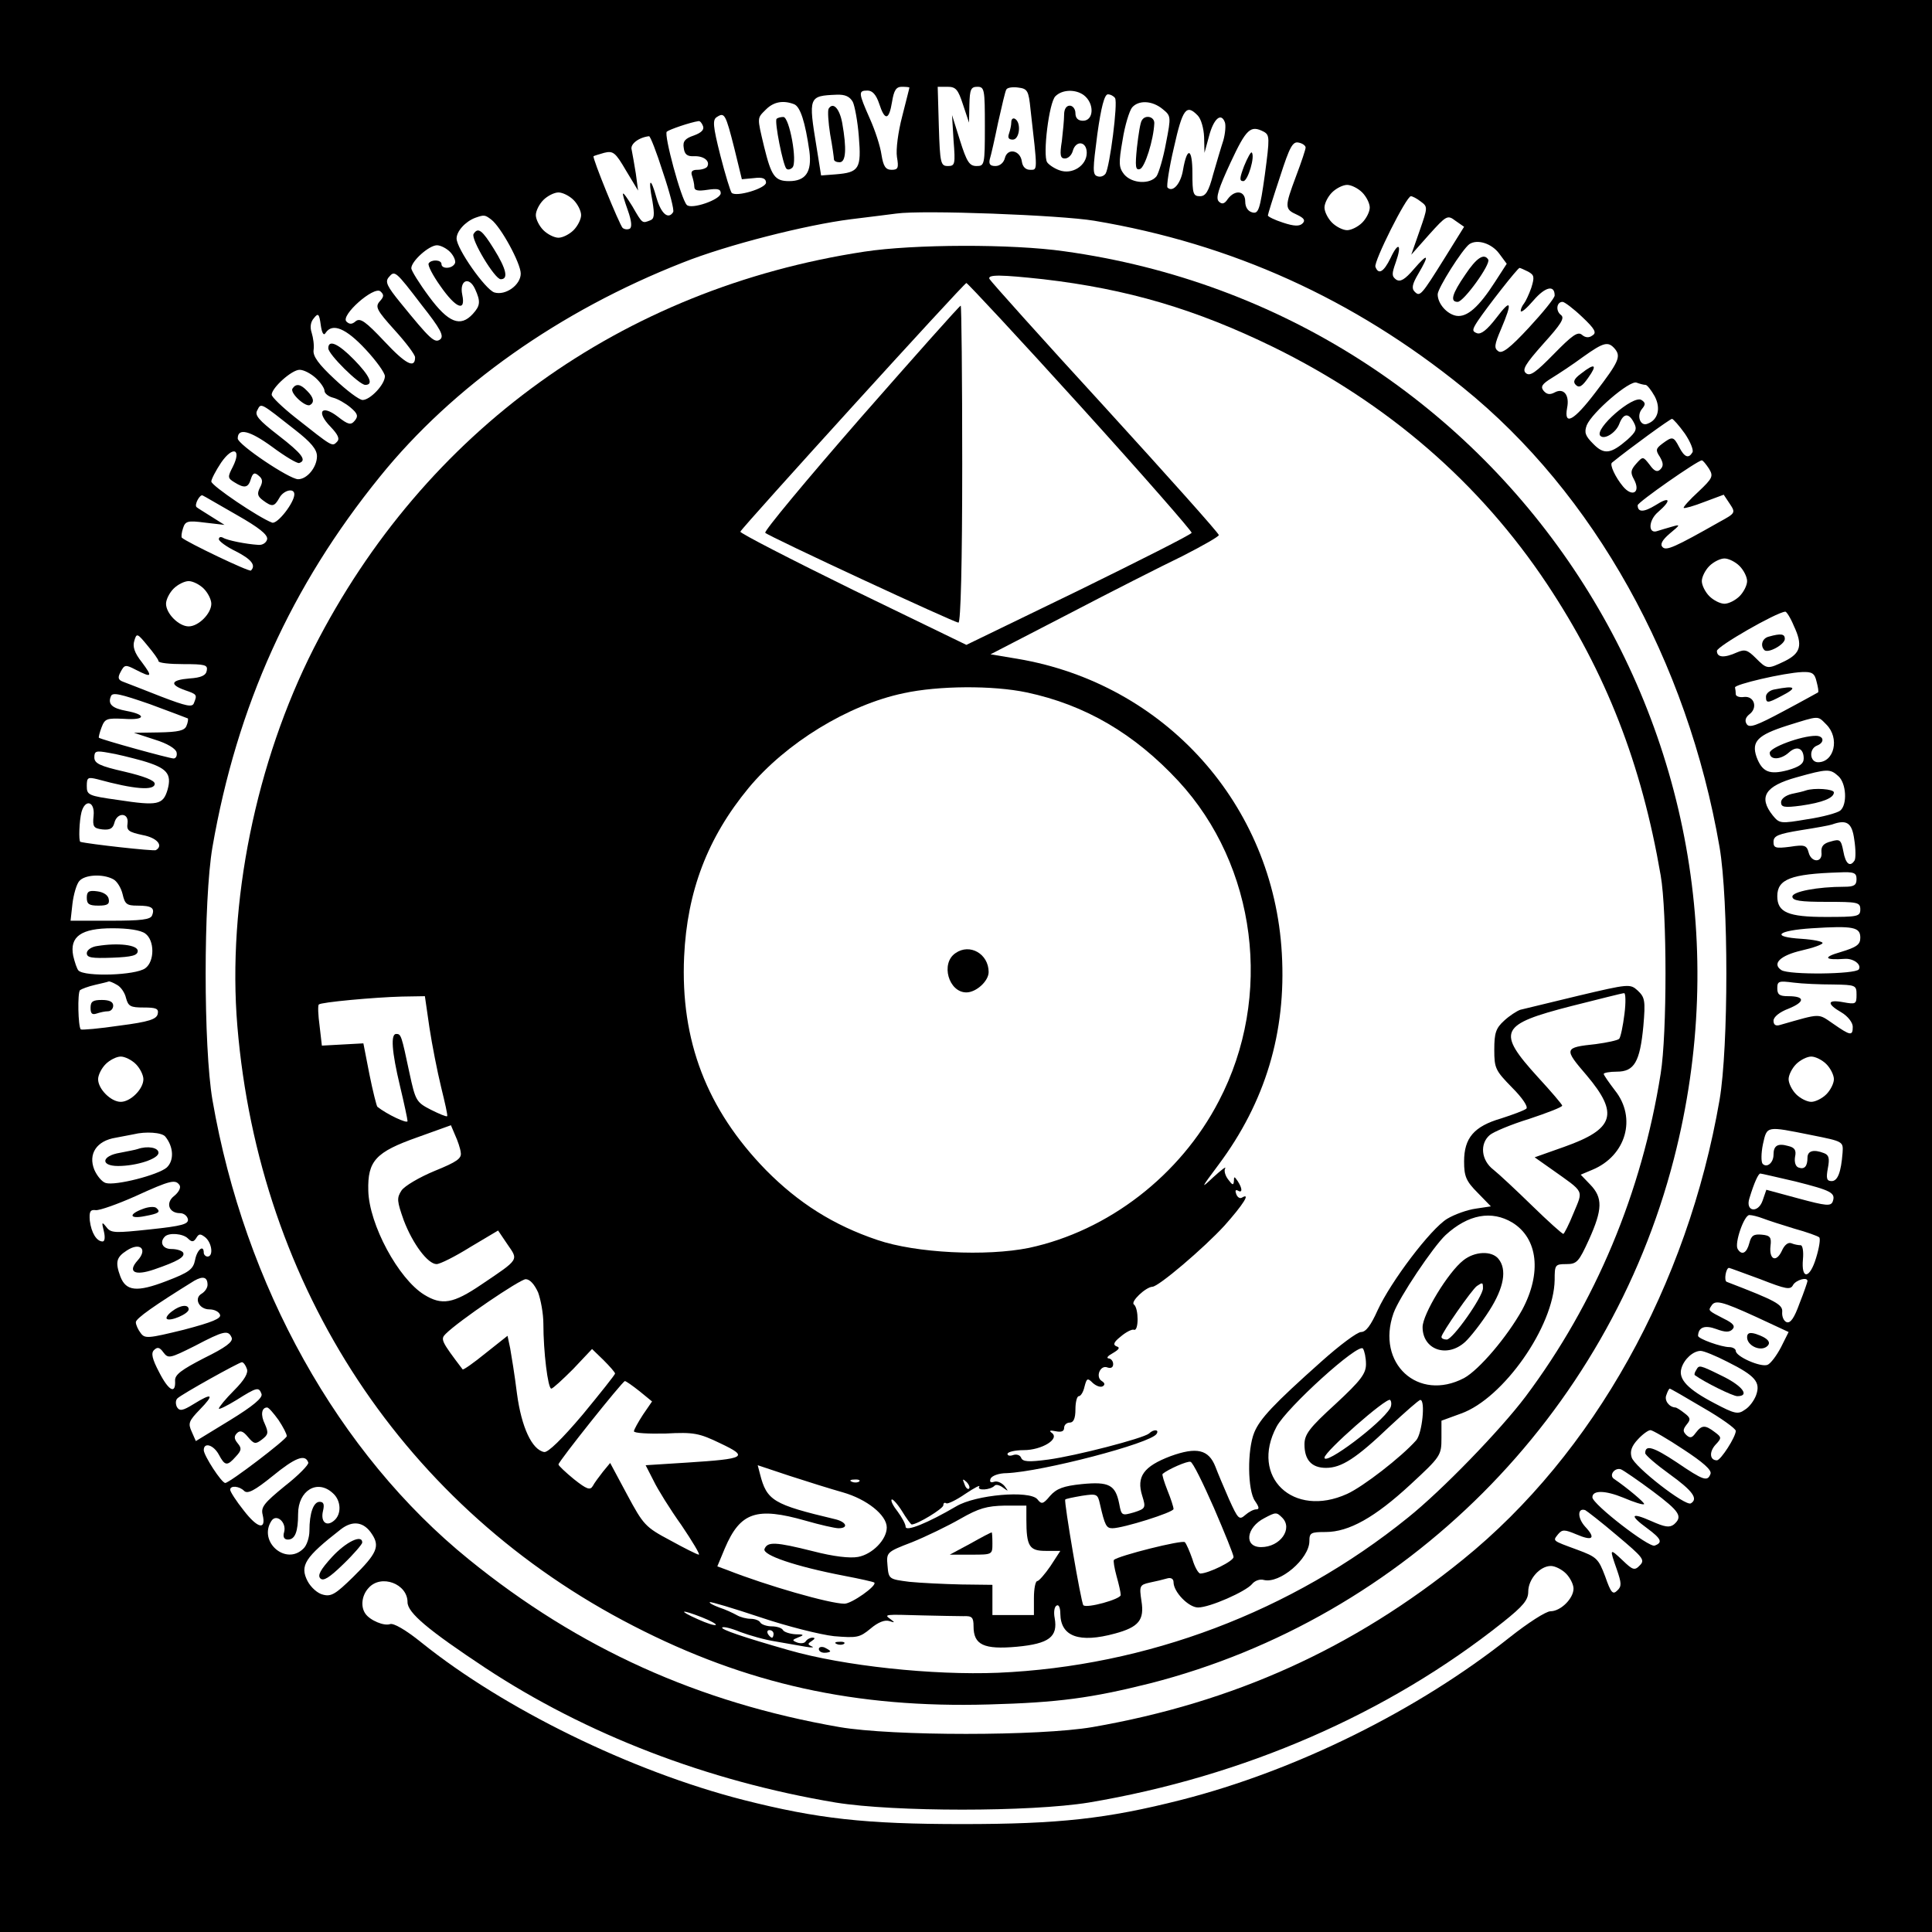 <?xml version="1.0" standalone="no"?>
<!DOCTYPE svg PUBLIC "-//W3C//DTD SVG 20010904//EN"
 "http://www.w3.org/TR/2001/REC-SVG-20010904/DTD/svg10.dtd">
<svg version="1.0" xmlns="http://www.w3.org/2000/svg"
 width="512pt" height="512pt" viewBox="0 0 512 512"
 preserveAspectRatio="xMidYMid meet">
<g transform="translate(0,512) scale(0.1,-0.1)"
fill="#000000" stroke="none">
<path d="M0 2560 l0 -2560 2560 0 2560 0 0 2560 0 2560 -2560 0 -2560 0 0
-2560z m2410 2328 c0 -2 -9 -36 -19 -76 -11 -42 -17 -88 -14 -108 5 -29 3 -34
-14 -34 -16 0 -22 9 -27 40 -3 22 -17 65 -31 96 -30 68 -31 74 -6 74 13 0 23
-11 31 -35 15 -46 26 -44 34 5 5 31 11 40 26 40 11 0 20 -1 20 -2z m142 -45
l16 -48 1 48 c1 40 4 47 21 47 19 0 20 -7 20 -105 0 -102 -1 -105 -22 -105
-19 0 -26 11 -44 68 l-21 67 4 -67 c5 -63 4 -68 -15 -68 -19 0 -21 7 -24 105
l-3 105 26 0 c22 0 28 -7 41 -47z m179 -13 c19 -166 19 -160 -1 -160 -12 0
-20 8 -22 22 -4 30 -38 37 -45 9 -3 -12 -13 -21 -25 -21 -14 0 -18 5 -15 18 3
9 13 53 22 97 10 44 19 84 22 88 3 5 17 7 31 5 25 -3 28 -8 33 -58z m141 38
c29 -22 27 -68 -2 -68 -13 0 -20 7 -20 20 0 11 -7 20 -15 20 -9 0 -15 -9 -15
-24 0 -13 -3 -44 -6 -70 -6 -37 -4 -46 8 -46 9 0 18 9 21 20 8 29 37 26 37 -5
0 -34 -39 -59 -73 -46 -14 5 -28 15 -32 21 -12 19 5 159 22 175 18 18 53 19
75 3z m-612 -18 c5 -10 13 -52 16 -92 7 -85 1 -95 -61 -100 l-39 -3 -12 75
c-22 134 -21 136 53 139 23 1 35 -5 43 -19z m695 10 c8 -12 -14 -182 -25 -200
-5 -7 -14 -10 -22 -7 -13 4 -12 19 0 111 10 72 19 106 28 106 7 0 16 -5 19
-10z m-851 -16 c17 -6 30 -48 41 -125 7 -55 -10 -79 -54 -79 -38 0 -47 14 -66
91 -19 80 -19 75 5 99 20 20 45 25 74 14z m977 -13 c22 -18 23 -19 9 -90 -7
-39 -19 -79 -25 -88 -17 -22 -65 -20 -86 5 -14 18 -15 29 -4 91 6 39 18 77 25
86 17 20 53 19 81 -4z m93 -17 c9 -9 16 -34 17 -57 l1 -42 12 44 c12 46 32 64
42 37 3 -8 1 -30 -4 -48 -6 -18 -18 -59 -27 -90 -12 -46 -20 -58 -35 -58 -18
0 -20 7 -20 61 0 67 -14 72 -25 8 -6 -36 -27 -60 -41 -46 -3 3 4 51 17 106 23
103 33 116 63 85z m-1228 -87 l20 -82 32 3 c23 3 32 -1 32 -12 0 -15 -79 -39
-91 -27 -3 3 -17 48 -30 99 -20 79 -21 95 -9 102 20 13 23 8 46 -83z m-83 59
c4 -10 -5 -18 -24 -25 -24 -8 -30 -16 -27 -33 2 -17 9 -23 28 -22 25 1 43 -13
34 -28 -3 -4 -14 -8 -26 -8 -14 0 -18 -5 -14 -16 3 -9 6 -22 6 -29 0 -10 9
-12 35 -8 27 4 35 2 35 -9 0 -17 -78 -44 -90 -31 -15 15 -61 186 -53 194 7 6
63 25 84 28 4 1 9 -5 12 -13z m1486 -15 c16 -9 16 -16 3 -114 -13 -93 -17
-104 -33 -100 -12 3 -19 14 -19 29 0 29 -27 32 -46 7 -9 -14 -16 -15 -24 -7
-9 9 -1 34 31 103 42 90 53 100 88 82z m-1592 -108 c18 -53 30 -100 27 -105
-13 -21 -32 -4 -44 37 -16 58 -23 53 -11 -8 6 -37 5 -47 -6 -51 -21 -8 -20
-10 -47 37 -30 48 -32 46 -12 -11 10 -28 11 -44 5 -48 -6 -3 -14 -2 -19 2 -9
10 -81 186 -77 190 1 1 14 5 28 9 24 6 30 1 58 -47 l32 -53 -6 45 c-4 25 -9
53 -11 63 -5 15 19 33 46 36 3 1 20 -42 37 -96z m1703 66 c0 -5 -11 -38 -25
-75 -31 -83 -31 -88 2 -103 19 -9 23 -15 15 -23 -8 -8 -22 -8 -52 2 -22 7 -40
16 -40 19 0 3 14 48 32 102 26 81 34 95 50 91 10 -2 18 -8 18 -13z m150 -119
c11 -11 20 -29 20 -40 0 -11 -9 -29 -20 -40 -11 -11 -29 -20 -40 -20 -11 0
-29 9 -40 20 -11 11 -20 29 -20 40 0 11 9 29 20 40 11 11 29 20 40 20 11 0 29
-9 40 -20z m-2090 -20 c11 -11 20 -29 20 -40 0 -11 -9 -29 -20 -40 -11 -11
-29 -20 -40 -20 -11 0 -29 9 -40 20 -11 11 -20 29 -20 40 0 11 9 29 20 40 11
11 29 20 40 20 11 0 29 -9 40 -20z m2245 -4 c19 -14 19 -15 -3 -78 l-22 -63
47 53 c46 51 49 53 70 37 l23 -16 -51 -82 c-63 -101 -66 -104 -80 -90 -9 9 -6
21 10 48 30 51 26 56 -12 12 -24 -28 -36 -35 -47 -28 -12 9 -12 15 -1 46 17
48 7 56 -14 11 -18 -37 -32 -45 -40 -23 -5 13 82 187 94 187 4 0 16 -6 26 -14z
m-865 -51 c364 -61 687 -207 977 -442 347 -280 595 -725 680 -1218 24 -141 24
-529 0 -670 -85 -492 -334 -938 -680 -1218 -291 -236 -608 -379 -982 -444
-141 -24 -529 -24 -670 0 -374 65 -691 208 -982 444 -346 280 -595 726 -680
1218 -24 141 -24 529 0 670 65 374 208 691 444 982 193 239 476 439 802 567
118 47 327 100 446 115 50 6 104 13 120 15 69 10 435 -4 525 -19z m-1598 3
c26 -20 78 -116 78 -143 0 -30 -40 -59 -70 -50 -24 8 -100 116 -100 143 0 19
23 45 50 55 23 8 25 8 42 -5z m2671 -90 l20 -27 -31 -48 c-43 -67 -74 -94
-102 -90 -25 4 -50 32 -50 57 0 16 65 119 84 133 21 14 59 2 79 -25z m-2779 3
c10 -11 15 -25 11 -30 -8 -14 -35 -14 -35 -1 0 12 -27 13 -34 2 -3 -5 11 -32
31 -60 41 -59 68 -70 58 -23 -8 38 18 50 34 15 15 -33 14 -44 -6 -66 -33 -36
-65 -23 -116 46 -26 35 -47 69 -47 75 0 19 47 61 68 61 10 0 27 -9 36 -19z
m2856 -51 c16 -9 17 -14 8 -43 -6 -17 -15 -36 -19 -41 -5 -6 -9 -15 -9 -20 1
-6 16 7 34 28 31 36 56 42 56 13 0 -7 -31 -45 -68 -85 -50 -54 -71 -70 -81
-63 -12 8 -11 17 7 59 31 73 27 82 -13 29 -24 -31 -40 -44 -51 -40 -13 5 -13
9 2 32 24 36 106 141 111 141 2 0 13 -5 23 -10z m-2932 -89 c49 -62 59 -81 49
-90 -15 -12 -27 0 -106 97 -35 43 -41 55 -31 67 16 19 17 19 88 -74z m-112 10
c-12 -14 -8 -23 40 -76 30 -33 54 -65 54 -72 0 -31 -25 -18 -81 42 -50 53 -64
63 -76 54 -10 -9 -17 -9 -25 -1 -16 16 72 94 90 80 10 -9 10 -14 -2 -27z
m3187 -41 c34 -32 39 -42 27 -49 -9 -7 -19 -6 -28 2 -11 9 -26 -2 -74 -51 -48
-49 -63 -60 -74 -51 -11 9 -2 24 46 78 47 52 57 68 47 76 -15 11 -12 35 4 35
5 0 29 -18 52 -40z m-3330 -42 c18 27 54 12 106 -44 28 -30 51 -62 51 -71 0
-22 -39 -63 -59 -63 -9 0 -42 25 -74 55 -43 40 -58 61 -56 77 2 13 -1 33 -5
46 -5 15 -3 29 6 39 11 14 14 12 18 -18 3 -22 8 -30 13 -21z m3417 -43 c16
-20 10 -34 -52 -115 -57 -75 -84 -90 -75 -41 7 34 -9 54 -33 41 -13 -7 -21 -5
-29 4 -9 11 -5 18 21 34 18 11 56 36 83 56 56 40 67 42 85 21z m-3443 -77 c13
-12 23 -27 23 -34 0 -6 10 -15 23 -18 12 -3 33 -15 46 -26 19 -16 21 -23 11
-35 -10 -12 -17 -11 -45 11 -43 33 -58 13 -19 -27 20 -21 25 -32 17 -40 -13
-13 -11 -14 -111 65 -34 27 -62 54 -62 60 0 18 53 66 74 66 11 0 30 -10 43
-22z m3524 -18 c4 0 15 -14 24 -30 17 -32 9 -63 -19 -73 -19 -8 -30 22 -14 40
9 11 9 16 -2 23 -22 14 -126 -77 -109 -95 11 -11 41 8 50 31 11 29 25 31 39 4
9 -17 6 -24 -17 -45 -44 -38 -62 -41 -91 -11 -21 21 -24 30 -17 49 14 34 114
120 132 113 8 -3 19 -6 24 -6z m-3578 -120 c41 -32 57 -51 57 -69 0 -29 -26
-61 -50 -61 -23 0 -160 92 -160 108 0 29 32 21 91 -22 35 -26 67 -45 72 -43
21 7 7 25 -55 73 -53 41 -64 54 -56 67 10 20 7 21 101 -53z m3682 -9 c15 -22
24 -45 20 -50 -10 -17 -21 -13 -35 14 -15 29 -18 29 -45 9 -17 -13 -18 -17 -6
-35 9 -16 10 -24 1 -33 -8 -8 -16 -5 -28 12 -18 23 -18 23 -36 3 -14 -16 -16
-23 -6 -41 19 -35 -4 -49 -29 -19 -20 24 -36 58 -29 63 48 39 154 116 159 116
3 0 19 -18 34 -39z m-3848 -88 c-14 -27 -14 -30 4 -41 27 -17 37 -15 44 9 5
16 10 18 21 8 10 -8 11 -16 3 -31 -8 -16 -7 -23 8 -34 24 -18 30 -17 43 6 11
21 40 28 40 10 0 -22 -45 -80 -59 -75 -35 13 -161 98 -161 109 0 6 12 29 26
50 31 45 55 37 31 -11z m3912 -5 c12 -20 10 -25 -28 -61 -23 -21 -41 -41 -39
-43 2 -2 27 5 55 16 l51 19 16 -24 c16 -24 15 -25 -27 -48 -120 -68 -141 -77
-151 -67 -7 7 -2 18 19 36 29 24 29 25 5 18 -14 -4 -31 -9 -37 -11 -26 -10
-25 28 1 50 37 32 32 43 -7 18 -31 -19 -47 -19 -47 0 0 8 159 119 170 119 3 0
11 -10 19 -22z m-3901 -123 c58 -33 82 -52 80 -64 -2 -9 -12 -16 -23 -15 -33
2 -83 12 -94 19 -6 3 -11 2 -11 -4 0 -5 20 -20 45 -32 41 -21 54 -37 40 -51
-5 -4 -170 75 -183 87 -2 2 -1 13 3 25 6 19 12 21 58 15 l52 -6 -35 22 c-19
12 -37 23 -39 25 -7 6 9 35 16 31 5 -2 45 -26 91 -52z m3982 -135 c11 -11 20
-29 20 -40 0 -11 -9 -29 -20 -40 -11 -11 -29 -20 -40 -20 -11 0 -29 9 -40 20
-11 11 -20 29 -20 40 0 11 9 29 20 40 11 11 29 20 40 20 11 0 29 -9 40 -20z
m-4070 -60 c11 -11 20 -29 20 -40 0 -26 -34 -60 -60 -60 -26 0 -60 34 -60 60
0 11 9 29 20 40 11 11 29 20 40 20 11 0 29 -9 40 -20z m4214 -99 c24 -51 18
-72 -24 -93 -46 -22 -47 -22 -77 8 -22 22 -29 24 -50 15 -33 -15 -53 -14 -53
4 0 12 157 102 181 104 3 1 14 -16 23 -38z m-4334 -93 c0 -5 30 -8 66 -8 57 0
65 -2 62 -17 -2 -13 -15 -19 -46 -21 -49 -4 -54 -16 -12 -31 32 -11 33 -12 24
-34 -4 -12 -19 -9 -87 17 -45 18 -90 35 -100 39 -14 5 -16 11 -7 27 10 19 13
19 40 5 43 -22 45 -19 16 20 -20 25 -25 42 -20 57 6 21 8 20 35 -13 16 -19 29
-37 29 -41z m4394 -54 c4 -15 6 -27 4 -29 -2 -1 -43 -24 -92 -50 -71 -38 -90
-45 -97 -34 -6 9 -3 18 7 26 23 17 13 49 -14 46 -12 -2 -22 2 -22 7 0 6 -1 13
-2 18 -3 8 130 39 178 41 26 1 33 -3 38 -25z m-4316 -98 c1 -2 0 -11 -4 -20
-5 -12 -21 -16 -73 -17 l-66 -1 55 -18 c33 -10 56 -24 58 -34 2 -9 -2 -16 -8
-16 -11 0 -192 50 -198 55 -1 1 2 14 7 27 9 24 14 25 60 23 57 -4 60 11 6 21
-38 7 -50 18 -41 39 4 11 25 6 103 -21 54 -20 99 -37 101 -38z m4342 -16 c36
-36 21 -100 -22 -100 -22 0 -25 35 -3 44 21 8 19 26 -3 26 -39 0 -122 -31
-122 -45 0 -20 29 -19 51 1 21 19 39 11 39 -16 0 -14 -11 -22 -42 -31 -49 -13
-68 -5 -83 35 -14 41 3 58 81 83 87 27 80 27 104 3z m-4463 -96 c65 -19 79
-34 67 -77 -12 -40 -26 -43 -131 -27 -79 11 -83 13 -83 37 0 23 3 24 28 18 98
-27 152 -31 152 -12 0 9 -29 20 -80 32 -66 15 -80 22 -80 38 0 17 5 18 38 12
20 -3 60 -13 89 -21z m4495 -41 c21 -19 24 -75 5 -91 -7 -6 -46 -17 -87 -23
-71 -12 -74 -12 -92 10 -39 49 -20 78 63 101 82 23 89 23 111 3z m-4624 -105
c-3 -29 0 -33 23 -36 20 -2 28 2 32 17 7 29 39 28 35 -1 -3 -19 3 -23 40 -31
38 -7 56 -28 35 -40 -6 -3 -177 16 -200 22 -5 2 -3 56 3 79 10 36 36 28 32
-10z m4666 -63 c4 -25 4 -49 1 -55 -12 -19 -24 -10 -30 24 -6 31 -9 33 -33 26
-20 -5 -26 -13 -25 -28 4 -29 -27 -29 -34 -1 -5 19 -11 21 -49 15 -39 -5 -44
-3 -44 13 0 16 12 21 73 31 39 6 77 13 82 15 39 14 53 5 59 -40z m6 -105 c0
-16 -7 -20 -32 -20 -72 0 -138 -13 -138 -26 0 -11 21 -14 90 -14 83 0 90 -1
90 -20 0 -19 -7 -20 -92 -20 -99 0 -128 12 -128 55 0 45 36 59 163 63 41 2 47
-1 47 -18z m-4620 0 c10 -5 21 -23 25 -40 6 -26 11 -30 39 -30 38 0 47 -6 39
-26 -4 -11 -29 -14 -110 -14 l-106 0 5 45 c3 25 11 52 18 60 14 17 62 20 90 5z
m4630 -155 c0 -18 -9 -25 -52 -38 -49 -14 -43 -22 12 -18 22 1 44 -15 36 -28
-9 -13 -184 -15 -205 -2 -26 17 -3 39 53 52 31 7 56 16 56 20 0 4 -25 9 -55
11 -84 5 -66 22 27 28 110 7 128 3 128 -25z m-4545 11 c25 -18 25 -74 0 -92
-26 -19 -160 -23 -177 -6 -4 4 -10 22 -14 39 -10 51 21 73 104 73 42 0 75 -5
87 -14z m-75 -136 c10 -5 21 -21 24 -35 6 -22 12 -25 47 -25 33 0 40 -3 37
-17 -3 -14 -23 -21 -101 -31 -54 -8 -100 -12 -103 -10 -7 8 -9 96 -2 104 4 3
22 10 40 14 18 4 34 8 36 9 2 1 12 -3 22 -9z m4548 1 c60 -1 62 -2 62 -27 0
-25 -2 -26 -35 -20 -43 8 -45 -4 -5 -27 17 -10 30 -27 30 -38 0 -25 -6 -24
-52 8 -41 28 -31 28 -140 -3 -12 -4 -18 0 -18 11 0 10 16 23 40 32 44 18 44
33 -1 33 -23 0 -29 4 -29 21 0 19 4 20 43 15 23 -3 70 -5 105 -5z m-4498 -211
c11 -11 20 -29 20 -40 0 -26 -34 -60 -60 -60 -26 0 -60 34 -60 60 0 11 9 29
20 40 11 11 29 20 40 20 11 0 29 -9 40 -20z m4480 0 c11 -11 20 -29 20 -40 0
-11 -9 -29 -20 -40 -11 -11 -29 -20 -40 -20 -11 0 -29 9 -40 20 -11 11 -20 29
-20 40 0 11 9 29 20 40 11 11 29 20 40 20 11 0 29 -9 40 -20z m-40 -188 c85
-17 85 -17 83 -47 -4 -52 -13 -75 -29 -75 -13 0 -15 7 -10 34 5 26 3 35 -10
40 -28 11 -44 6 -44 -12 0 -23 -8 -32 -24 -26 -8 3 -11 15 -9 28 4 18 -1 25
-18 29 -28 8 -39 1 -39 -23 0 -22 -18 -36 -29 -24 -4 5 -4 28 1 52 11 49 8 48
128 24z m-4362 -4 c22 -27 24 -63 4 -82 -23 -20 -137 -49 -162 -41 -10 3 -23
19 -30 35 -17 42 6 77 57 85 21 4 42 8 47 9 32 8 75 5 84 -6z m4320 -119 c95
-24 107 -30 99 -53 -5 -13 -17 -12 -91 8 l-85 23 -10 -29 c-12 -34 -46 -29
-35 6 13 43 24 66 29 66 3 0 45 -10 93 -21z m-4282 -10 c4 -7 -3 -19 -14 -28
-24 -18 -15 -46 15 -46 10 0 19 -7 21 -16 2 -13 -15 -18 -100 -27 -94 -10
-104 -10 -116 6 -12 15 -13 14 -7 -10 4 -16 3 -28 -3 -28 -16 0 -30 23 -34 55
-2 24 1 30 16 28 10 -1 58 16 105 37 94 43 106 45 117 29z m4196 -88 c13 -5
50 -17 83 -27 33 -9 63 -20 66 -23 4 -3 0 -28 -8 -54 -17 -57 -40 -59 -35 -4
2 21 -1 37 -6 37 -6 0 -17 2 -24 5 -9 4 -19 -4 -26 -20 -15 -32 -34 -23 -30
13 3 23 -1 28 -23 30 -21 2 -28 -2 -33 -22 -7 -27 -20 -34 -31 -16 -9 15 17
90 31 90 7 0 23 -4 36 -9z m-4174 -53 c10 -10 15 -10 22 1 7 12 11 12 24 2 18
-15 22 -51 6 -51 -5 0 -10 5 -10 10 0 23 -18 8 -23 -19 -5 -25 -16 -33 -76
-56 -78 -30 -107 -27 -122 12 -14 38 -11 51 17 69 35 23 56 4 29 -26 -28 -31
-8 -42 44 -24 61 21 83 33 76 45 -4 5 -17 9 -31 9 -23 0 -32 18 -17 33 11 11
48 8 61 -5z m4167 -108 c69 -27 80 -29 87 -15 8 13 38 22 38 10 0 -2 -9 -29
-21 -59 -14 -39 -24 -53 -34 -50 -8 3 -13 15 -12 27 2 20 -17 30 -147 80 -8 3
-2 37 6 37 2 0 39 -14 83 -30z m-4115 -15 c0 -8 -7 -18 -15 -23 -22 -12 -8
-42 20 -42 13 0 25 -6 28 -14 4 -10 -20 -20 -96 -40 -94 -23 -103 -24 -114 -9
-7 9 -13 22 -13 29 0 10 50 45 155 110 23 13 35 10 35 -11z m4104 -85 l86 -40
-20 -40 c-12 -23 -28 -44 -36 -47 -18 -7 -84 22 -84 37 0 5 -8 10 -17 10 -21
0 -83 22 -83 30 1 23 18 29 48 18 24 -9 35 -9 43 -1 8 8 3 16 -22 28 -43 22
-42 22 -34 34 10 17 27 13 119 -29z m-4040 -55 c4 -11 -16 -26 -73 -54 -60
-31 -78 -44 -77 -60 2 -37 -17 -27 -42 22 -19 36 -22 51 -14 59 9 9 15 8 25
-6 13 -17 17 -16 83 17 78 41 89 43 98 22z m3964 -64 c74 -37 88 -54 76 -88
-5 -14 -18 -32 -30 -39 -18 -13 -27 -11 -80 17 -71 37 -97 64 -88 93 7 24 31
46 51 46 8 0 40 -13 71 -29z m-3924 -18 c5 -11 -6 -30 -34 -58 -22 -22 -40
-44 -40 -48 0 -3 21 7 47 23 54 34 59 35 66 16 4 -10 -22 -32 -84 -70 l-90
-55 -11 25 c-10 22 -8 28 22 59 39 40 33 45 -17 14 -29 -18 -37 -19 -44 -8 -4
8 -4 18 1 23 11 11 162 95 171 96 4 0 10 -8 13 -17z m3860 -104 c47 -27 86
-55 86 -61 0 -16 -40 -78 -50 -78 -19 0 -21 22 -4 41 17 18 17 20 -2 34 -25
19 -34 19 -50 -2 -10 -14 -15 -15 -25 -6 -10 10 -9 15 1 28 11 13 10 18 -6 30
-10 8 -21 15 -24 15 -17 1 -30 19 -24 33 3 9 7 17 9 17 2 0 42 -23 89 -51z
m-3776 -32 c12 -18 22 -37 22 -43 -1 -9 -152 -124 -163 -124 -10 0 -57 73 -57
87 0 22 26 14 40 -12 16 -30 22 -31 45 -5 15 16 16 22 5 35 -10 12 -10 19 -2
27 8 8 16 6 29 -10 16 -19 20 -20 37 -7 17 13 18 18 8 41 -12 24 -9 44 6 44 4
0 17 -15 30 -33z m3723 -78 c52 -34 76 -55 72 -65 -8 -21 -18 -18 -90 31 -62
41 -83 47 -83 24 0 -5 29 -30 65 -56 61 -44 76 -65 56 -77 -14 -9 -150 97
-157 122 -5 16 0 30 17 48 12 13 27 24 33 24 5 0 45 -23 87 -51z m-3644 -35
c2 -5 -26 -34 -62 -62 -55 -45 -64 -56 -59 -76 10 -42 -13 -37 -50 11 -20 25
-36 50 -36 55 0 12 24 10 37 -3 9 -9 28 1 75 39 60 49 87 60 95 36z m3563 -76
c72 -54 80 -67 56 -88 -12 -9 -24 -7 -60 9 -54 24 -59 16 -11 -19 38 -28 42
-38 20 -46 -15 -6 -165 110 -165 128 0 19 33 19 82 -1 28 -12 53 -20 55 -17 3
3 -46 44 -80 67 -14 10 3 31 19 25 7 -3 45 -29 84 -58z m-3498 -5 c22 -19 24
-56 3 -73 -20 -17 -36 -3 -29 26 4 17 2 24 -9 24 -16 0 -27 -29 -27 -77 0 -17
-7 -39 -16 -47 -46 -46 -120 18 -85 73 13 21 41 -3 34 -29 -4 -13 0 -20 10
-20 19 0 27 21 27 68 0 62 51 93 92 55z m3403 -112 c69 -58 75 -65 61 -79 -14
-15 -19 -13 -46 13 -35 33 -35 32 -15 -25 12 -35 13 -44 1 -55 -12 -12 -17 -6
-32 37 -18 48 -23 52 -74 71 -68 25 -65 23 -51 41 11 13 17 13 48 0 44 -19 53
-11 24 20 -21 23 -21 51 0 44 4 -2 43 -32 84 -67z m-3299 3 c21 -32 13 -51
-50 -113 -46 -45 -58 -53 -80 -47 -14 3 -32 19 -41 36 -21 41 -7 63 88 137 32
25 62 20 83 -13z m3164 -104 c11 -11 20 -29 20 -40 0 -26 -34 -60 -61 -60 -12
0 -60 -31 -108 -69 -243 -193 -565 -353 -871 -431 -197 -50 -323 -64 -580 -64
-257 0 -383 14 -580 64 -297 76 -634 241 -853 417 -42 34 -74 52 -83 49 -16
-6 -54 10 -66 28 -13 19 -9 49 9 68 33 37 103 11 103 -38 0 -28 55 -74 206
-174 267 -176 588 -300 929 -357 155 -25 515 -25 670 0 411 69 793 235 1098
478 54 43 67 59 67 81 0 33 31 68 60 68 11 0 29 -9 40 -20z"/>
<path d="M2680 4796 c0 -8 -3 -21 -6 -30 -4 -11 -1 -16 10 -16 18 0 23 45 6
55 -5 3 -10 0 -10 -9z"/>
<path d="M2196 4832 c-3 -5 -1 -36 4 -68 6 -32 10 -62 10 -66 0 -5 7 -8 15 -8
17 0 19 36 7 104 -7 38 -24 57 -36 38z"/>
<path d="M2058 4805 c-6 -7 17 -123 26 -132 4 -4 11 -2 16 3 14 14 -8 134 -24
134 -7 0 -15 -2 -18 -5z"/>
<path d="M3026 4801 c-4 -5 -9 -37 -13 -72 -5 -50 -4 -61 8 -57 13 4 36 77 38
121 1 18 -24 24 -33 8z"/>
<path d="M3297 4680 c-12 -32 -13 -40 -2 -40 12 0 32 67 22 76 -2 2 -11 -14
-20 -36z"/>
<path d="M2290 4453 c-642 -98 -1165 -475 -1458 -1050 -154 -303 -230 -677
-203 -1002 58 -694 444 -1279 1050 -1590 299 -154 589 -218 941 -208 185 5
272 17 428 56 676 173 1213 710 1388 1390 290 1125 -462 2245 -1615 2405 -139
20 -401 19 -531 -1z m475 -73 c223 -26 403 -79 610 -180 303 -149 546 -359
725 -628 156 -235 250 -475 301 -772 17 -97 17 -420 0 -525 -50 -316 -173
-609 -358 -856 -67 -89 -222 -249 -312 -321 -308 -249 -692 -394 -1086 -411
-173 -7 -409 18 -555 60 -119 34 -181 55 -176 60 3 3 24 -2 48 -12 24 -9 66
-21 93 -25 28 -5 64 -11 80 -14 17 -3 24 -2 16 1 -11 5 -11 7 0 14 9 6 10 9 2
9 -6 0 -14 -4 -18 -10 -3 -5 -13 -6 -22 -3 -15 6 -14 7 3 14 16 6 15 8 -8 8
-15 1 -30 6 -33 11 -3 6 -17 10 -30 10 -13 0 -27 5 -30 10 -3 6 -15 10 -26 10
-10 0 -27 4 -37 10 -9 5 -30 15 -46 20 -16 6 -27 12 -25 14 2 2 62 -16 134
-40 71 -24 159 -46 195 -50 61 -5 68 -4 97 20 20 17 38 24 50 20 15 -5 15 -4
3 5 -18 13 -17 13 85 10 44 -1 92 -2 108 -2 23 1 27 -3 27 -27 0 -49 27 -62
115 -54 85 8 109 26 100 76 -3 15 -1 30 5 33 6 4 10 -6 10 -22 1 -60 50 -78
145 -52 63 17 78 36 70 86 -6 40 -5 43 22 49 15 3 36 8 46 11 10 3 17 -1 17
-10 0 -26 40 -67 65 -67 31 0 126 42 143 62 7 9 21 14 31 11 42 -11 121 56
121 103 0 22 4 24 43 24 62 0 131 39 225 126 80 74 82 77 82 123 l0 46 52 19
c112 40 246 231 248 354 0 40 1 42 31 42 28 0 33 6 60 65 36 80 37 111 3 146
l-25 26 31 13 c89 37 118 137 60 210 -16 21 -30 41 -30 44 0 3 16 6 35 6 46 0
61 26 70 120 6 69 4 77 -15 95 -20 18 -23 18 -158 -14 -75 -18 -144 -35 -153
-37 -9 -3 -29 -16 -43 -29 -22 -20 -26 -33 -26 -77 0 -49 3 -55 47 -100 28
-28 43 -51 38 -56 -6 -5 -36 -16 -67 -26 -72 -21 -98 -52 -98 -114 0 -39 5
-52 36 -83 l35 -36 -40 -6 c-22 -3 -56 -15 -76 -27 -44 -27 -149 -166 -184
-242 -18 -40 -31 -58 -44 -58 -10 0 -57 -35 -105 -78 -128 -114 -163 -152
-178 -188 -19 -46 -18 -154 2 -182 11 -16 12 -22 3 -22 -7 0 -20 -7 -29 -15
-16 -14 -19 -11 -43 42 -14 32 -30 70 -36 86 -18 46 -50 53 -119 28 -71 -27
-91 -54 -75 -105 10 -32 9 -34 -22 -44 -32 -9 -33 -9 -39 23 -10 50 -27 59
-99 52 -49 -5 -67 -12 -84 -31 -19 -23 -23 -23 -34 -9 -21 24 -163 12 -215
-19 -75 -44 -134 -68 -134 -54 0 7 -10 25 -21 40 -12 15 -19 29 -16 32 2 3 15
-11 27 -30 12 -20 24 -36 26 -36 15 0 84 42 84 51 0 6 3 8 8 5 4 -2 27 9 50
25 24 16 41 25 37 19 -7 -11 30 -9 41 3 4 4 14 1 23 -6 14 -10 14 -10 3 5 -8
9 -20 14 -28 11 -9 -3 -12 0 -9 8 3 8 22 15 43 15 94 4 382 79 397 104 8 12
-8 13 -20 1 -16 -13 -193 -59 -267 -69 -52 -7 -68 -6 -72 5 -3 7 -12 10 -21 7
-8 -3 -15 -2 -15 3 0 5 19 10 43 10 48 0 97 30 74 46 -8 6 -4 7 11 4 15 -3 22
0 22 9 0 8 7 14 15 14 10 0 15 11 15 35 0 19 4 35 9 35 5 0 12 11 15 25 6 23
8 24 22 10 9 -8 20 -12 26 -9 7 4 6 9 -2 14 -18 11 -4 44 15 36 9 -3 15 0 15
9 0 8 -6 15 -12 15 -7 1 -2 7 11 14 17 10 20 15 10 18 -10 4 -8 11 11 26 14
12 30 20 35 18 13 -5 13 57 0 67 -10 7 31 46 49 47 16 0 136 102 191 162 49
55 71 89 46 74 -5 -3 -12 1 -15 10 -3 8 -2 12 4 9 13 -8 13 5 0 25 -9 13 -10
13 -10 0 -1 -12 -4 -11 -15 4 -8 10 -12 24 -8 30 3 6 -11 -5 -32 -24 -34 -32
-33 -30 14 33 124 166 180 351 168 560 -22 395 -310 715 -700 781 l-72 12 205
106 c113 59 249 128 303 154 53 27 97 52 97 56 0 5 -136 157 -302 339 -167
182 -304 335 -306 340 -5 12 32 11 143 -1z m99 -337 c163 -180 295 -331 294
-335 -2 -5 -137 -73 -300 -153 l-297 -144 -301 146 c-165 81 -299 150 -298
154 5 12 592 658 599 659 3 0 140 -147 303 -327z m-143 -758 c155 -33 285
-109 402 -235 207 -224 252 -571 107 -848 -102 -197 -293 -344 -503 -389 -113
-23 -300 -14 -402 21 -116 39 -209 98 -295 185 -157 161 -227 343 -217 566 8
173 62 315 171 447 99 119 263 220 411 251 92 20 236 21 326 2z m1584 -852
c-4 -32 -10 -61 -14 -66 -4 -4 -32 -10 -62 -14 -85 -9 -85 -12 -24 -83 86
-102 73 -142 -59 -189 l-79 -28 44 -31 c90 -64 85 -54 59 -117 -12 -30 -25
-55 -27 -55 -3 0 -40 33 -82 74 -42 41 -88 84 -103 96 -33 25 -37 69 -10 92 9
8 56 28 105 43 48 16 87 31 87 35 0 3 -29 37 -64 75 -111 122 -102 140 89 189
72 18 134 34 139 34 4 1 5 -24 1 -55z m-3167 -36 c7 -46 21 -117 31 -158 10
-41 18 -75 16 -77 -2 -2 -21 6 -43 17 -39 20 -41 24 -57 98 -21 99 -22 103
-35 103 -15 0 -12 -46 10 -138 11 -46 20 -88 20 -93 0 -8 -55 18 -80 38 -2 2
-12 41 -21 86 l-16 82 -55 -3 -55 -3 -6 52 c-4 29 -5 55 -2 57 5 6 146 19 220
21 l61 1 12 -83z m83 -331 c3 -16 -10 -25 -69 -49 -41 -17 -80 -40 -88 -52
-13 -20 -12 -28 6 -79 24 -63 64 -116 87 -116 9 0 49 20 89 45 l74 44 25 -37
c29 -42 32 -38 -69 -106 -75 -51 -105 -56 -152 -27 -68 42 -146 186 -148 276
-2 79 20 102 130 141 l89 32 11 -26 c7 -15 14 -36 15 -46z m2787 -186 c68 -42
78 -134 26 -231 -40 -72 -114 -159 -154 -181 -122 -64 -234 39 -187 172 15 42
105 176 138 207 60 55 122 66 177 33z m-2582 -185 c7 -19 14 -56 14 -83 0 -74
12 -172 21 -172 4 0 30 24 58 52 l50 53 30 -29 c17 -17 31 -33 31 -36 0 -3
-39 -52 -86 -109 -55 -65 -92 -101 -102 -99 -32 6 -60 65 -72 155 -6 49 -15
103 -18 120 l-7 33 -58 -46 c-32 -26 -59 -45 -61 -43 -57 75 -59 80 -45 94 35
35 196 144 212 145 11 0 23 -13 33 -35z m2194 -190 c0 -25 -13 -43 -81 -106
-69 -63 -82 -80 -82 -107 0 -41 19 -62 57 -62 41 0 80 25 169 110 41 38 77 70
81 70 14 0 5 -89 -11 -107 -40 -45 -141 -123 -183 -142 -143 -65 -258 45 -187
178 27 51 218 224 229 207 4 -6 8 -24 8 -41z m-1925 -72 l33 -27 -24 -35 c-13
-20 -24 -40 -24 -44 0 -5 38 -7 84 -6 75 4 89 1 145 -26 76 -36 68 -41 -88
-51 l-110 -7 21 -41 c11 -23 44 -76 74 -118 29 -43 50 -78 46 -78 -4 0 -38 17
-76 38 -66 35 -71 41 -114 121 l-45 84 -19 -23 c-10 -13 -23 -30 -27 -38 -7
-12 -16 -9 -50 18 -22 18 -41 36 -41 39 0 8 170 221 176 221 3 0 20 -12 39
-27z m1989 -45 c-24 -41 -174 -153 -174 -131 -1 15 165 161 174 153 4 -4 4
-15 0 -22z m-467 -264 c28 -65 52 -124 52 -130 1 -11 -67 -44 -88 -44 -5 0
-15 17 -21 38 -7 20 -16 41 -20 45 -6 7 -177 -36 -188 -47 -2 -2 1 -21 7 -43
6 -21 11 -43 11 -50 0 -11 -90 -36 -99 -27 -6 6 -52 276 -48 280 1 2 21 6 44
10 40 6 42 5 48 -22 13 -57 17 -64 33 -64 28 0 162 42 162 51 0 5 -7 27 -16
49 -9 23 -15 42 -13 44 14 12 66 35 74 32 6 -1 33 -56 62 -122z m-983 41 c63
-18 116 -60 116 -93 0 -32 -38 -71 -76 -78 -22 -4 -65 1 -119 15 -100 25 -121
26 -129 6 -6 -16 81 -46 211 -71 42 -8 78 -16 80 -18 8 -8 -60 -56 -79 -56
-39 0 -206 48 -310 89 l-27 10 20 48 c41 96 84 110 214 73 38 -11 78 -20 87
-20 28 0 21 17 -9 24 -164 39 -181 49 -199 120 l-6 23 84 -28 c46 -15 110 -35
142 -44z m43 29 c-3 -3 -12 -4 -19 -1 -8 3 -5 6 6 6 11 1 17 -2 13 -5z m291
-19 c-3 -3 -9 2 -12 12 -6 14 -5 15 5 6 7 -7 10 -15 7 -18z m152 -82 c0 -71 8
-83 51 -83 l39 0 -26 -40 c-15 -22 -31 -40 -35 -40 -5 0 -9 -20 -9 -45 l0 -45
-55 0 -55 0 0 40 0 40 -82 1 c-46 1 -108 4 -138 7 -54 7 -55 7 -58 43 -3 35
-3 36 65 62 37 15 95 43 128 62 49 28 70 34 118 35 l57 0 0 -37z m678 5 c29
-29 -5 -78 -56 -78 -46 0 -40 52 9 77 30 16 32 16 47 1z m-1538 -264 c23 -9
39 -18 37 -20 -2 -3 -24 4 -48 15 -54 24 -45 27 11 5z m190 -44 c0 -5 -2 -10
-4 -10 -3 0 -8 5 -11 10 -3 6 -1 10 4 10 6 0 11 -4 11 -10z"/>
<path d="M2218 763 c7 -3 16 -2 19 1 4 3 -2 6 -13 5 -11 0 -14 -3 -6 -6z"/>
<path d="M2170 750 c0 -6 7 -10 15 -10 8 0 15 2 15 4 0 2 -7 6 -15 10 -8 3
-15 1 -15 -4z"/>
<path d="M2281 4013 c-143 -164 -257 -301 -253 -305 10 -10 501 -238 512 -238
6 0 10 158 10 420 0 231 -2 420 -4 420 -3 0 -122 -134 -265 -297z"/>
<path d="M2532 2594 c-40 -27 -18 -104 29 -104 26 0 59 30 59 54 0 48 -50 77
-88 50z"/>
<path d="M3878 1780 c-40 -31 -108 -143 -108 -177 0 -60 65 -83 113 -39 14 13
43 50 64 83 39 61 47 109 24 137 -18 22 -63 20 -93 -4z m52 -74 c0 -22 -80
-136 -96 -136 -8 0 -14 3 -14 7 0 10 81 126 94 135 15 10 16 10 16 -6z"/>
<path d="M2571 1029 l-54 -29 57 0 c56 0 56 0 56 30 0 17 -1 30 -2 29 -2 0
-27 -13 -57 -30z"/>
<path d="M1255 4500 c-8 -13 56 -120 72 -120 21 0 15 27 -18 80 -31 50 -42 59
-54 40z"/>
<path d="M3883 4392 c-35 -51 -41 -72 -20 -72 16 0 88 100 81 112 -11 18 -31
5 -61 -40z"/>
<path d="M870 4197 c0 -16 82 -97 98 -97 23 0 12 24 -30 67 -42 43 -68 54 -68
30z"/>
<path d="M4190 4130 c-19 -14 -22 -22 -14 -30 9 -9 17 -4 33 19 25 35 18 40
-19 11z"/>
<path d="M775 4090 c-7 -12 36 -51 47 -43 12 7 9 20 -8 37 -18 19 -30 20 -39
6z"/>
<path d="M4688 3433 c-18 -4 -24 -24 -12 -36 10 -9 54 15 54 30 0 13 -10 15
-42 6z"/>
<path d="M4703 3293 c-13 -2 -23 -11 -23 -19 0 -18 4 -18 40 1 45 23 39 29
-17 18z"/>
<path d="M4785 3025 c-5 -2 -22 -6 -37 -9 -16 -4 -28 -13 -28 -22 0 -13 8 -15
53 -9 56 8 87 20 87 35 0 9 -52 13 -75 5z"/>
<path d="M230 2741 c0 -17 6 -21 31 -21 24 0 30 4 27 18 -2 10 -14 18 -31 20
-22 3 -27 -1 -27 -17z"/>
<path d="M258 2613 c-16 -2 -28 -11 -28 -19 0 -12 13 -14 68 -12 52 2 67 6 67
18 0 16 -52 22 -107 13z"/>
<path d="M240 2449 c0 -15 4 -19 16 -15 9 3 22 6 30 6 8 0 14 7 14 15 0 10
-10 15 -30 15 -24 0 -30 -4 -30 -21z"/>
<path d="M365 2075 c-5 -2 -27 -6 -47 -10 -49 -8 -53 -35 -5 -35 49 0 107 19
107 35 0 14 -29 19 -55 10z"/>
<path d="M378 1916 c-38 -14 -35 -27 5 -19 38 7 44 11 31 22 -5 4 -21 3 -36
-3z"/>
<path d="M456 1645 c-11 -8 -17 -17 -14 -20 8 -8 58 13 58 25 0 14 -22 12 -44
-5z"/>
<path d="M4630 1576 c0 -21 32 -37 50 -26 17 11 6 24 -27 35 -17 5 -23 2 -23
-9z"/>
<path d="M4495 1489 c-4 -6 -5 -11 -4 -13 26 -19 101 -56 113 -56 34 0 14 27
-39 53 -63 31 -62 30 -70 16z"/>
<path d="M880 994 c-31 -34 -39 -49 -31 -57 8 -8 24 2 61 38 28 27 50 53 50
57 0 23 -43 2 -80 -38z"/>
</g>
</svg>
